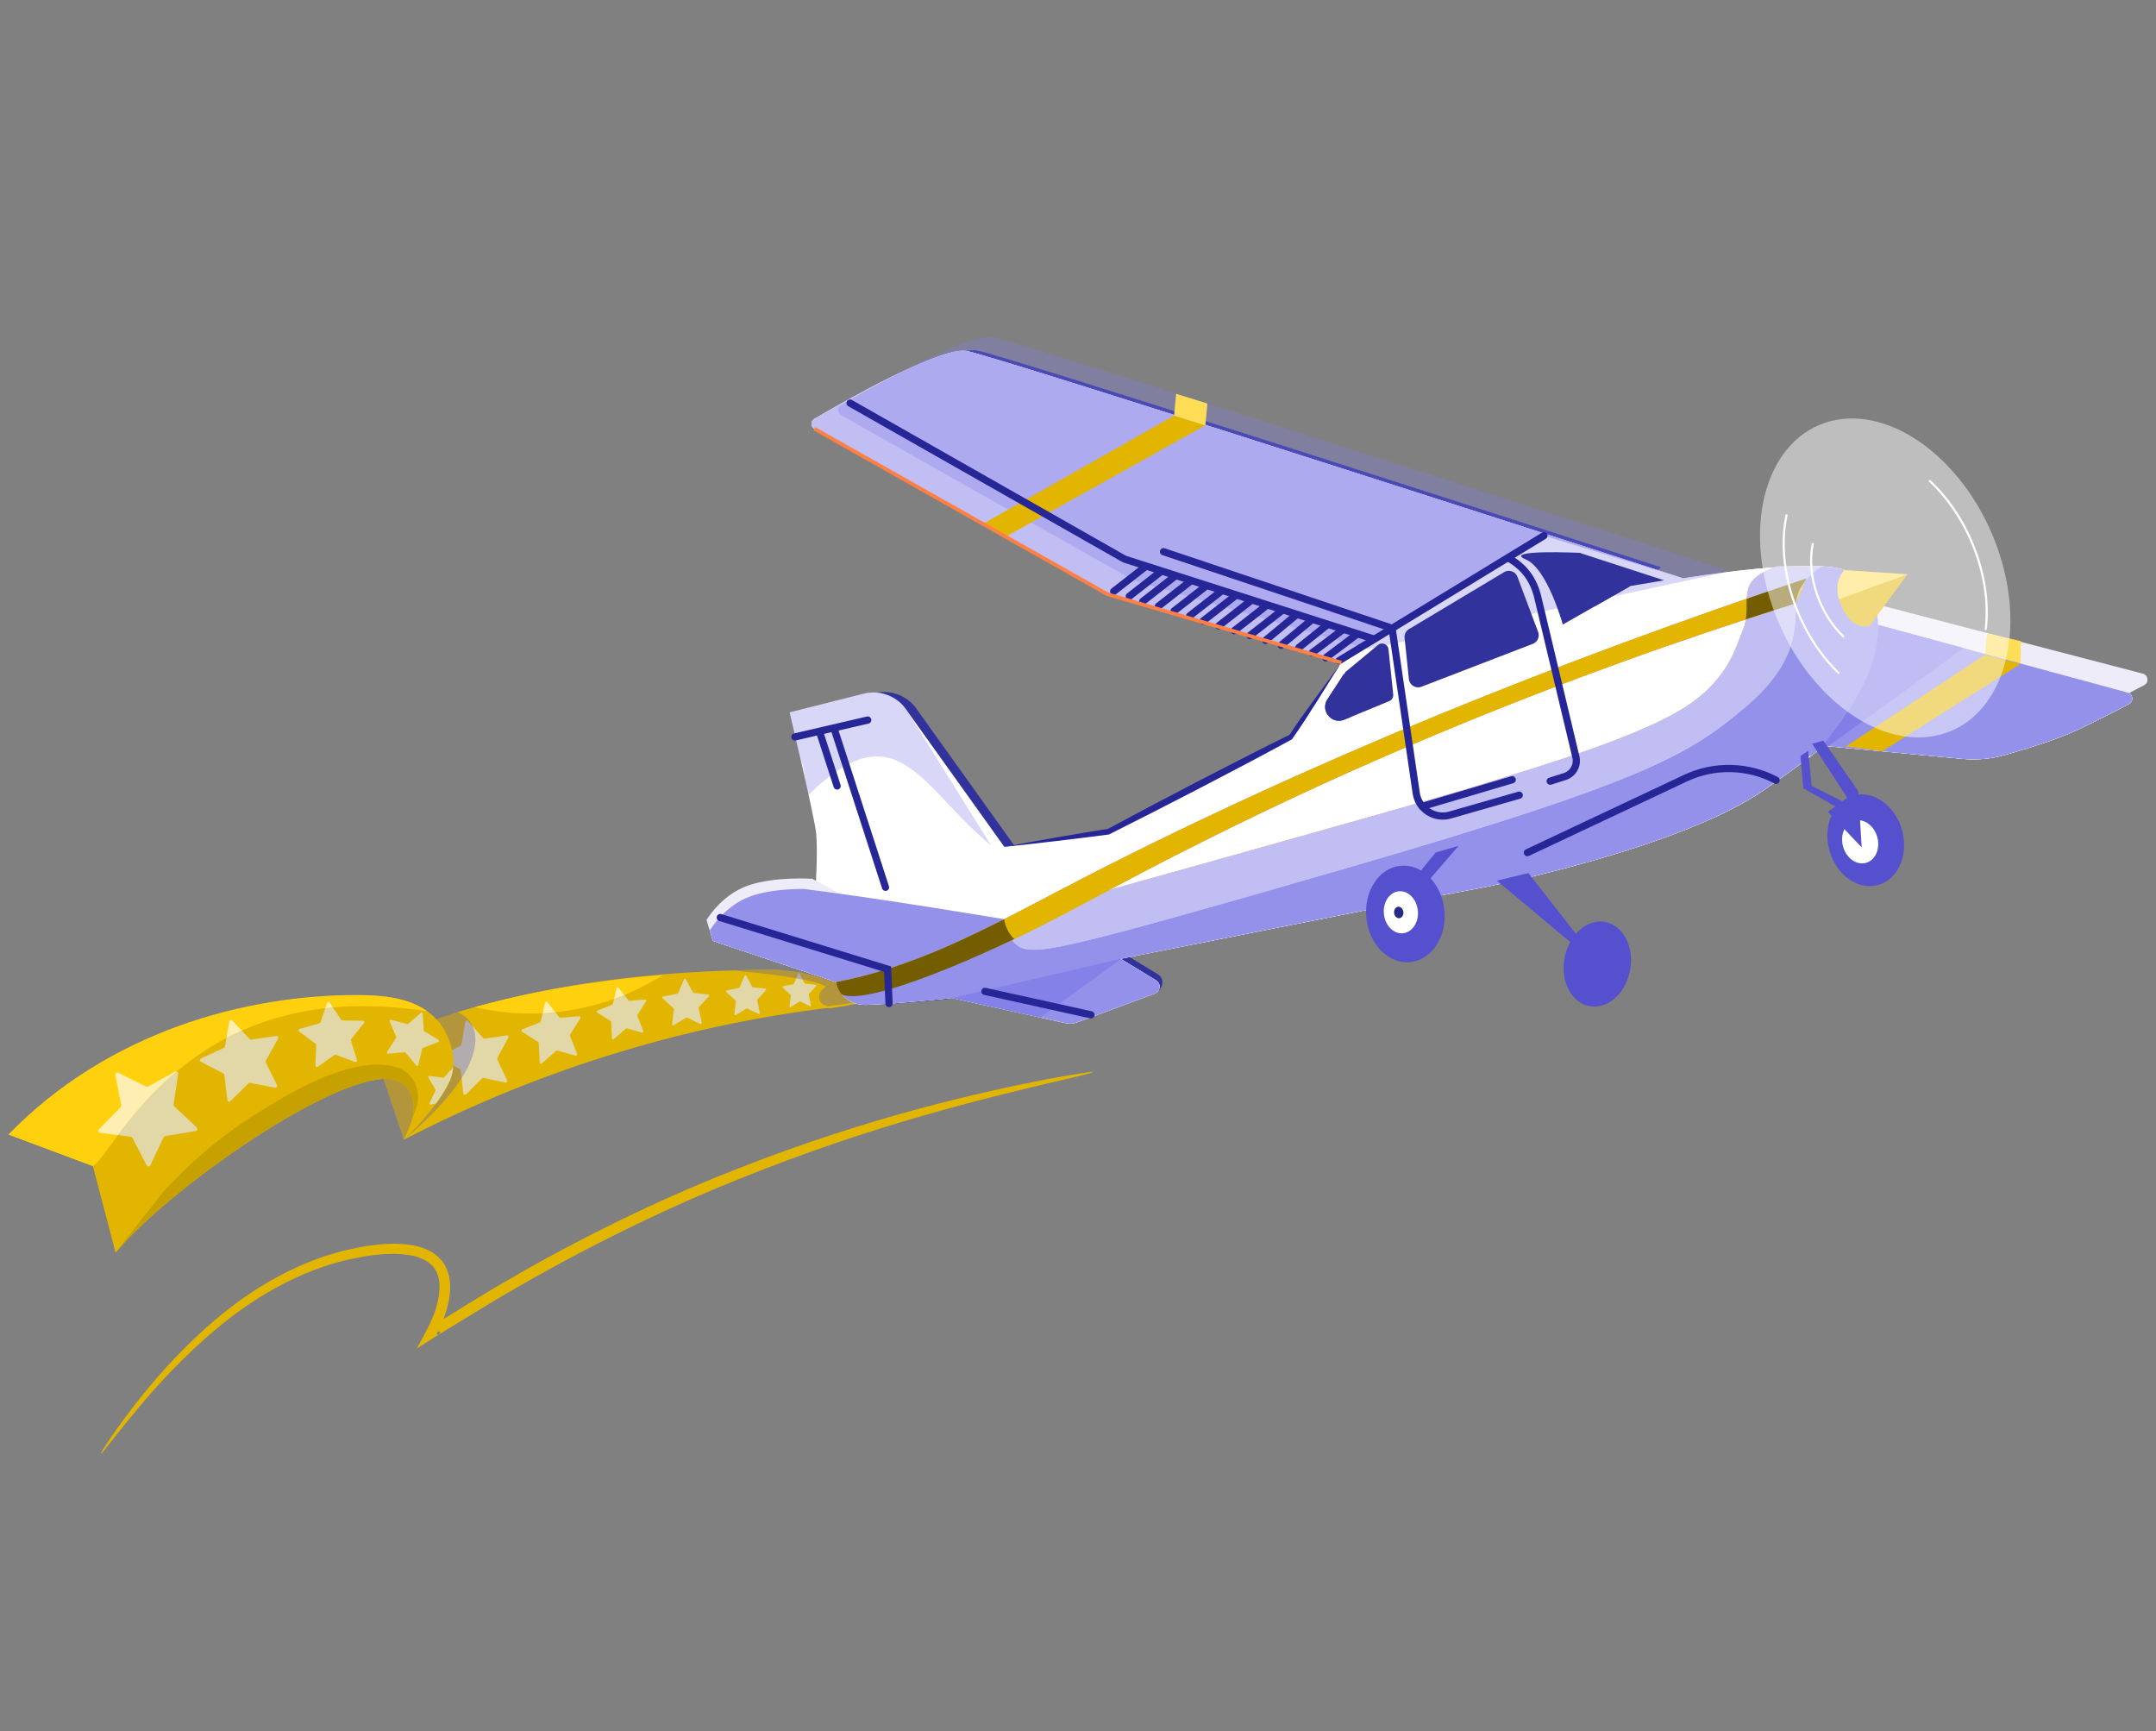 <?xml version="1.0" encoding="UTF-8"?>
<svg id="Isolation_Mode" data-name="Isolation Mode" xmlns="http://www.w3.org/2000/svg" xmlns:xlink="http://www.w3.org/1999/xlink" viewBox="0 0 149.474 120">
  <rect x="0" y="0" width="149.474" height="120" fill="#808080" stroke="none"/>
  <defs>
    <clipPath id="clippath">
      <path d="M45.942,67.597c-2.735.221-5.494.576-8.203,1.096l-.972.195c-1.295.27-2.576.578-3.835.929,4.397,1.046,9.205.212,13.01-2.22Z" fill="#ffd00d"/>
    </clipPath>
  </defs>
  <g>
    <g>
      <path d="M58.85,69.703c-10.746,1.134-21.248,4.334-30.847,9.297l-2.216-6.572c8.352-3.917,18.946-5.238,28.171-5.19l4.893,2.465Z" fill="#e2b600"/>
      <path d="M33.593,72.004l1.537-.224c.089-.013.153.085.109.165l-.761,1.396c-.017.032-.018.071-.003.104l.683,1.44c.039.083-.03.177-.118.158l-1.522-.318c-.035-.007-.071.004-.097.029l-1.115,1.114c-.064.064-.172.024-.183-.068l-.179-1.593c-.004-.036-.025-.069-.057-.086l-1.372-.752c-.079-.043-.076-.162.005-.2l1.411-.666c.032-.015.055-.046.061-.082l.267-1.579c.015-.091.125-.124.186-.056l1.052,1.181c.024.027.059.04.095.035Z" fill="#e2d7a7"/>
      <path d="M50.819,67.275l5.701,1.764s.094.265.277.528.718.342.718.342l3.987-.701-4.872-1.501c-1.085-.334-2.216-.496-3.351-.481l-2.459.048Z" fill="#e2b600"/>
      <g>
        <path d="M28.003,79s3.63-2.872,4.658-5.526-.923-3.287-.923-3.287c0,0-.547.076-2.145.653-.076.028-.146,3.671-.59,6.075-.24,1.295-.999,2.084-.999,2.084Z" fill="#5050bc" opacity=".32"/>
        <path d="M38.851,70.552l1.301-.101c.075-.006.124.08.083.145l-.713,1.127c-.016.026-.019.058-.008.087l.496,1.246c.029.072-.035.146-.108.126l-1.26-.353c-.029-.008-.06-.001-.083.019l-.994.871c-.057.05-.146.011-.149-.067l-.066-1.345c-.002-.031-.018-.059-.043-.075l-1.111-.708c-.064-.041-.055-.14.015-.167l1.219-.479c.028-.011.049-.035.056-.065l.308-1.308c.018-.075.112-.097.159-.036l.819,1.05c.019.024.048.037.078.035Z" fill="#e2d7a7"/>
        <path d="M43.631,69.377l1.091-.084c.063-.005.104.067.07.121l-.598.946c-.014.022-.016.049-.007.073l.416,1.046c.024.06-.029.123-.09.106l-1.056-.296c-.024-.007-.05-.001-.069.016l-.834.73c-.048.042-.122.009-.125-.056l-.055-1.129c-.001-.026-.015-.049-.036-.063l-.932-.594c-.054-.034-.046-.117.013-.14l1.022-.401c.023-.009.041-.03.047-.055l.258-1.098c.015-.063.094-.081.133-.031l.687.88c.016.02.04.031.065.029Z" fill="#e2d7a7"/>
        <path d="M48.094,68.834l1.007.103c.058.006.084.078.044.122l-.691.762c-.016.018-.022.042-.017.065l.217,1.02c.013.059-.046.107-.099.081l-.916-.444c-.021-.01-.045-.009-.066.003l-.873.527c-.05.03-.113-.012-.105-.072l.125-1.036c.003-.024-.006-.047-.023-.063l-.756-.695c-.044-.04-.024-.114.033-.126l.993-.197c.023-.004.042-.02.051-.042l.405-.956c.023-.055.098-.059.126-.006l.489.915c.011.021.032.035.055.037Z" fill="#e2d7a7"/>
        <path d="M52.199,68.445l.864.089c.05.005.072.067.038.105l-.593.654c-.014.015-.019.036-.015.056l.186.875c.011.051-.039.092-.085.07l-.786-.381c-.018-.009-.039-.008-.056.003l-.749.452c-.043.026-.097-.01-.09-.062l.107-.889c.003-.02-.005-.041-.02-.054l-.649-.596c-.037-.034-.021-.098.029-.108l.852-.169c.019-.004.036-.017.044-.036l.348-.821c.02-.047.084-.05.108-.005l.42.785c.01.018.027.03.047.032Z" fill="#e2d7a7"/>
        <path d="M55.822,68.189l.73.075c.042.004.061.057.032.088l-.501.552c-.011.013-.016.03-.013.047l.157.74c.009.043-.033.077-.071.059l-.664-.322c-.015-.007-.033-.006-.048.002l-.633.382c-.036.022-.082-.009-.076-.052l.09-.751c.002-.017-.004-.034-.017-.046l-.548-.504c-.032-.029-.017-.083.024-.091l.72-.142c.017-.003.03-.015.037-.031l.294-.694c.017-.04.071-.043.091-.004l.355.663c.008.015.023.025.04.027Z" fill="#e2d7a7"/>
      </g>
      <path d="M50.819,67.275c6.263.585,6.421,1.137,6.421,1.137,0,0-.688.39-.356,1.034.147.285.566.302.566.302l4.051-.54-4.872-1.501c-1.085-.334-2.216-.502-3.351-.481-.618.011-2.459.048-2.459.048Z" fill="#5050bc" opacity=".32"/>
      <g>
        <path d="M45.942,67.597c-2.735.221-5.494.576-8.203,1.096l-.972.195c-1.295.27-2.576.578-3.835.929,4.397,1.046,9.205.212,13.01-2.22Z" fill="#ffd00d"/>
        <g clip-path="url(#clippath)">
          <g>
            <path d="M33.593,72.004l1.537-.224c.089-.013.153.085.109.165l-.761,1.396c-.017.032-.018.071-.003.104l.683,1.44c.039.083-.03.177-.118.158l-1.522-.318c-.035-.007-.071.004-.097.029l-1.115,1.114c-.064.064-.172.024-.183-.068l-.179-1.593c-.004-.036-.025-.069-.057-.086l-1.372-.752c-.079-.043-.076-.162.005-.2l1.411-.666c.032-.015.055-.046.061-.082l.267-1.579c.015-.091.125-.124.186-.056l1.052,1.181c.024.027.059.04.095.035Z" fill="#ced3f8"/>
            <path d="M38.851,70.552l1.301-.101c.075-.006.124.08.083.145l-.713,1.127c-.016.026-.019.058-.008.087l.496,1.246c.029.072-.035.146-.108.126l-1.26-.353c-.029-.008-.06-.001-.083.019l-.994.871c-.057.05-.146.011-.149-.067l-.066-1.345c-.002-.031-.018-.059-.043-.075l-1.111-.708c-.064-.041-.055-.14.015-.167l1.219-.479c.028-.011.049-.035.056-.065l.308-1.308c.018-.075.112-.097.159-.036l.819,1.05c.019.024.048.037.078.035Z" fill="#ffeeb1"/>
            <path d="M43.631,69.377l1.091-.084c.063-.005.104.067.07.121l-.598.946c-.014.022-.016.049-.007.073l.416,1.046c.024.06-.029.123-.09.106l-1.056-.296c-.024-.007-.05-.001-.069.016l-.834.73c-.048.042-.122.009-.125-.056l-.055-1.129c-.001-.026-.015-.049-.036-.063l-.932-.594c-.054-.034-.046-.117.013-.14l1.022-.401c.023-.009.041-.03.047-.055l.258-1.098c.015-.063.094-.081.133-.031l.687.88c.016.02.04.031.065.029Z" fill="#ffeeb1"/>
            <path d="M48.094,68.834l1.007.103c.058.006.084.078.044.122l-.691.762c-.016.018-.022.042-.017.065l.217,1.02c.013.059-.046.107-.099.081l-.916-.444c-.021-.01-.045-.009-.066.003l-.873.527c-.05.03-.113-.012-.105-.072l.125-1.036c.003-.024-.006-.047-.023-.063l-.756-.695c-.044-.04-.024-.114.033-.126l.993-.197c.023-.004.042-.02.051-.042l.405-.956c.023-.055.098-.059.126-.006l.489.915c.011.021.032.035.055.037Z" fill="#ced3f8"/>
            <path d="M52.199,68.445l.864.089c.05.005.072.067.038.105l-.593.654c-.014.015-.019.036-.015.056l.186.875c.011.051-.039.092-.085.07l-.786-.381c-.018-.009-.039-.008-.056.003l-.749.452c-.043.026-.097-.01-.09-.062l.107-.889c.003-.02-.005-.041-.02-.054l-.649-.596c-.037-.034-.021-.098.029-.108l.852-.169c.019-.004.036-.017.044-.036l.348-.821c.02-.047.084-.05.108-.005l.42.785c.01.018.027.03.047.032Z" fill="#ced3f8"/>
            <path d="M55.822,68.189l.73.075c.042.004.061.057.032.088l-.501.552c-.011.013-.016.03-.013.047l.157.74c.009.043-.033.077-.071.059l-.664-.322c-.015-.007-.033-.006-.048.002l-.633.382c-.036.022-.082-.009-.076-.052l.09-.751c.002-.017-.004-.034-.017-.046l-.548-.504c-.032-.029-.017-.083.024-.091l.72-.142c.017-.003.03-.015.037-.031l.294-.694c.017-.04.071-.043.091-.004l.355.663c.008.015.023.025.04.027Z" fill="#ced3f8"/>
          </g>
        </g>
      </g>
      <polygon points="26.375 74.185 28.003 79 30.861 73.779 26.375 74.185" fill="#5050bc" opacity=".32"/>
      <path d="M28.003,79c.291-.614.586-1.242.664-1.916s-.095-1.417-.61-1.859c-.725-.623-1.82-.461-2.743-.211-4.93,1.336-14.019,7.907-17.302,11.82l-1.571-5.997-5.854-2.188c6.444-6.17,15.334-9.712,24.256-9.665,1.554.008,3.174.141,4.507.939.444.266.845.626,1.165,1.043.814,1.061,1.22,2.776.654,3.987-.947,2.028-3.166,4.047-3.166,4.047Z" fill="#e2b600"/>
      <path d="M29.618,70.101c-.087-.063-.176-.122-.268-.177-1.333-.799-2.953-.931-4.507-.939-7.818-.041-17.35,2.537-24.256,9.665l5.854,2.188c1.576-.94,6.612-13.336,23.176-10.736Z" fill="#ffd00d"/>
      <path d="M28.587,77.512c.117-.299.214-.547.271-.706.298-.823.058-1.848-.608-2.416-.438-.373-1.03-.511-1.603-.567-2.544-.247-5.753,1.482-7.94,2.804-3.006,1.817-5.022,3.454-7.42,6.021l-3.275,4.185c3.283-3.913,12.372-10.484,17.302-11.82.923-.25,2.017-.412,2.743.211.515.443.689,1.185.61,1.859-.017.145-.045.287-.08.428Z" fill="#c7a100"/>
      <path d="M29.415,71.489l.989.599c.057.035.05.119-.012.144l-1.077.421c-.025.01-.043.031-.049.057l-.264,1.125c-.015.065-.098.084-.141.033l-.733-.894c-.017-.021-.043-.031-.069-.029l-1.152.097c-.067.006-.111-.068-.074-.124l.624-.973c.014-.022.017-.05.006-.075l-.448-1.066c-.026-.061.03-.126.095-.109l1.118.292c.026.007.053 0.0.073-.017l.875-.755c.051-.044.129-.01.133.056l.067,1.154c.002.026.016.05.039.064Z" fill="#e2d7a7"/>
      <path d="M31.418,73.984l-.627.704c-.015.017-.037.025-.059.022l-.969-.122c-.056-.007-.096.053-.067.102l.493.843c.011.019.012.043.003.063l-.415.884c-.024.051.021.107.076.095l.386-.084c.355-.489.685-1.012.93-1.537.139-.298.22-.627.249-.97Z" fill="#e2d7a7"/>
      <g>
        <path d="M12.078,76.688c-.036-.034-.053-.082-.046-.131l.32-2.115c.012-.08-.039-.146-.107-.166-1.818,1.522-3.126,3.152-4.068,4.413l.889.111c.049.006.091.036.114.08l.983,1.899c.057.109.215.106.267-.006l.909-1.935c.021-.044.062-.076.11-.084l2.11-.349c.121-.02.167-.171.077-.255l-1.56-1.462Z" fill="#e2d7a7"/>
        <path d="M19.158,71.812l-1.746.258c-.04.006-.08-.008-.107-.037l-.545-.585c-.366.162-.721.334-1.063.513l-.099.583c-.007.04-.032.074-.069.091l-1.6.744c-.092.043-.095.173-.005.22l1.563.817c.036.018.06.054.065.094l.213,1.751c.012.101.135.144.208.073l1.26-1.235c.029-.028.07-.04.109-.033l1.731.339c.1.02.179-.084.134-.175l-.785-1.58c-.018-.036-.017-.079.003-.115l.857-1.542c.049-.089-.025-.196-.125-.181Z" fill="#e2d7a7"/>
        <path d="M25.156,70.758l-1.428-.022c-.033-.001-.063-.018-.082-.045l-.567-.852h-.001c-.178.015-.354.034-.527.054l-.337.984c-.011.031-.036.054-.068.063l-1.375.386c-.08.022-.099.126-.033.175l1.143.858c.027.02.041.051.04.083l-.058,1.428c-.004.082.089.133.156.085l1.169-.822c.027-.019.061-.023.092-.012l1.34.497c.077.029.154-.044.129-.123l-.42-1.366c-.01-.031-.003-.065.017-.091l.887-1.121c.051-.065.006-.16-.077-.161Z" fill="#e2d7a7"/>
      </g>
      <path d="M12.246,74.277c-.035-.01-.075-.008-.112.013l-1.873,1.032c-.043.023-.095.025-.139.003l-1.912-.958c-.11-.055-.236.04-.212.161l.403,2.1c.009.048-.006.097-.04.133l-1.502,1.522c-.087.088-.035.237.088.252l1.232.154c.942-1.261,2.25-2.891,4.068-4.413Z" fill="#ffeeb1"/>
      <path d="M16.76,71.448l-.657-.706c-.069-.074-.194-.037-.21.063l-.196,1.157c.342-.179.697-.351,1.063-.513Z" fill="#ffeeb1"/>
      <path d="M23.078,69.839l-.224-.337c-.046-.068-.15-.055-.177.023l-.126.369c.173-.021.349-.039.527-.054Z" fill="#ffeeb1"/>
    </g>
    <path d="M80.269,67.535l-2.447-1.49s2.381-.422,5.666-1.003c-.994-1.464-1.048-3.701.826-4.992,5.98-4.121,12.277-7.715,18.471-11.494,3.119-1.903,6.122-3.989,8.956-6.297,1.165-.949,2.275-1.966,3.421-2.934-9.482-3.063-45.567-14.702-47.42-15.028-1.804-.317-8.517,3.511-10.556,4.706-.264.155-.26.537.006.687l20.319,11.472,16.211,4.742-3.502,5.155-12.636,6.559-7.224,1.054-6.725-9.399c-.637-1.02-1.859-1.512-3.024-1.218l-5.134,1.295s1.705,7.153,1.835,8.374c.13,1.221-.04,3.887-.04,3.887,0,0-2.563-.181-4.442.464-1.879.645-2.893,2.398-2.893,2.398l.226.725,8.53,2.851s.318,1.613,2.11,1.576c1.792-.038,5.938-.471,5.938-.471l7.285,1.354c.248.055.506.037.745-.051l5.289-1.577c.404-.149.847-.931.21-1.346Z" fill="#32329d"/>
    <path d="M54.747,49.383s1.705,7.153,1.835,8.374-.04,3.887-.04,3.887c0,0-2.563-.181-4.442.464s-2.893,2.398-2.893,2.398l.225.725,8.53,2.851s.318,1.613,2.11,1.576,5.938-.471,5.938-.471l7.894,1.746c.248.055.506.037.745-.051l5.41-2c.404-.149.457-.699.089-.923l-2.447-1.49s21.992-4.393,24.198-4.773,14.799-3.043,20.381-6.919c5.582-3.876,3.867-3.098,3.867-3.098l9.925.929c.965.09,1.939.005,2.872-.256,1.453-.406,3.678-1.083,5.196-1.804,1.399-.664,2.649-1.313,3.457-1.743.344-.183.286-.693-.091-.794l-17.293-4.689s.033-2.548-2.031-3.679-11.478.451-11.478.451c0,0-47.557-15.387-49.692-15.763-1.804-.317-8.517,3.511-10.555,4.706-.264.155-.26.537.006.687l20.319,11.472,16.211,4.742-3.503,5.155-12.636,6.559-7.224,1.054-6.725-9.399c-.637-1.02-1.859-1.512-3.024-1.218l-5.134,1.295Z" fill="#fff"/>
    <path d="M92.993,45.937c-1.135,1.77-2.215,3.604-3.421,5.313-3.637,1.987-8.933,4.72-12.689,6.598-2.413.315-4.83.603-7.253.857,2.394-.449,4.793-.863,7.195-1.252,3.362-1.817,8.973-4.742,12.583-6.519.868-1.357,2.453-3.424,3.584-4.998h0Z" fill="#262697"/>
    <path d="M68.714,58.609l-5.809-9.304c-.637-1.02-1.859-1.512-3.024-1.218l-5.134,1.295s.364,1.529.768,3.291c.249.316.314,2.041.545,2.425,6.163-6.048,7.802-.432,12.654,3.509Z" fill="#827ee8" opacity=".31"/>
    <path d="M126.147,51.678l.221.021c.121-.175-.221-.021-.221-.021Z" fill="#827ee8" opacity=".31"/>
    <path d="M147.506,48.009l-17.293-4.689s.033-2.548-2.031-3.679c-2.064-1.131-11.478.451-11.478.451,0,0-47.557-15.387-49.692-15.763-1.804-.317-8.517,3.511-10.555,4.706-.264.155-.26.537.006.687l20.319,11.472,16.151,4.724c.011-.045.025-.09.035-.135-.011.046-.024.09-.035.135l.061.018-.106.156c-1.862,7.311-9.272,12.302-10.203,19.381,6.625-1.32,17.684-3.516,19.215-3.78,2.205-.38,14.799-3.043,20.381-6.919,3.083-2.141,3.939-2.861,4.088-3.078l-.221-.021s.342-.155.221.021l9.703.908c.965.09,1.939.005,2.872-.256,1.453-.406,3.678-1.083,5.196-1.804,1.398-.664,2.649-1.313,3.457-1.743.344-.183.286-.692-.091-.794Z" fill="#fff"/>
    <path d="M56.316,60.919s-2.563-.181-4.442.464-2.893,2.398-2.893,2.398l.225.725,8.53,2.851s.318,1.613,2.11,1.576,5.938-.471,5.938-.471l7.894,1.746" fill="#eeecf8"/>
    <path d="M127.207,50.369l9.925.929c.965.09,1.939.005,2.872-.256,1.453-.406,3.678-1.083,5.196-1.804,1.399-.664,2.649-1.313,3.457-1.743.344-.183.286-.693-.091-.794l-18.197-4.744" fill="#eeecf8"/>
    <polyline points="137.613 45.391 137.761 43.898 140.108 44.449 140.076 46.045" fill="#ffdd57"/>
    <path d="M119.946,39.603s-48.952-15.84-51.087-16.216c-1.804-.317-8.517,3.511-10.555,4.706-.264.155-.26.537.006.687l20.319,11.472,16.211,4.742" fill="#827ee8" opacity=".31"/>
    <path d="M69.631,63.719s28.509-7.918,32.858-9.27c4.349-1.352,10.592-3.202,13.975-5.202s3.876-4.446,4.36-5.544.08-2.104.431-3.038,1.949-1.401,1.949-1.401l3.14-.029s-1.699.926-1.825,2.586.27,4.013-3.582,7.259c-3.768,3.176-6.806,5.052-26.852,10.888-20.045,5.836-21.526,5.991-22.889,5.834-1.363-.157-1.565-2.082-1.565-2.082Z" fill="#ff8044"/>
    <path d="M58.352,68.939c6.831-.908,12.691-4.106,18.767-7.357,15.24-8.155,30.906-14.591,47.399-19.762l.718-1.721c-17.007,5.697-34.267,12.598-50.211,20.812-5.595,2.882-10.878,6.001-17.062,7.171,0,0,.015.148.21.577.049.108.179.281.179.281Z" fill="#ff5a52"/>
    <path d="M107.04,37.135l9.555,2.921h0c-2.486-.804-47.507-15.362-49.583-15.727-1.804-.317-8.517,3.511-10.555,4.706-.264.155-.26.537.006.687l20.319,11.472,16.211,4.742-.064.094,14.112-8.896Z" fill="#827ee8" opacity=".5"/>
    <path d="M147.506,48.009l-17.293-4.689s.006-.52-.177-1.194v-0c-.222-.819-.722-1.865-1.854-2.485-.4-.219-1.076-.336-1.905-.383-.157.053-.317.113-.485.184-.799.34-1.561,2.259-1.422,3.591.139,1.333-.86,3.233-3.311,5.585-2.45,2.352-9.197,5.152-9.197,5.152l-16.621,5.778s-21.214,6.258-23.319,6.178c-2.105-.079-2.306-2.004-2.306-2.004,0,0-8.143-1.377-13.876-2.1-.907-.002-2.419.068-3.641.487-1.878.645-2.893,2.398-2.893,2.398l.226.725,8.53,2.851s.318,1.613,2.11,1.576c1.792-.038,5.938-.471,5.938-.471l7.894,1.746c.248.055.506.037.745-.051l5.41-2c.404-.149.457-.699.089-.923l-2.426-1.477-.03-.012s.028-.005.082-.016c1.369-.273,21.992-4.391,24.124-4.759,2.205-.38,14.799-3.043,20.381-6.919,1.295-.899,2.197-1.548,2.819-2.014.149-.143.296-.29.442-.44l-.069.157c.582-.449.823-.674.896-.78l9.703.908c.965.09,1.939.005,2.872-.256,1.453-.406,3.678-1.083,5.196-1.804,1.398-.664,2.649-1.313,3.457-1.743.344-.183.286-.692-.091-.794Z" fill="#fff"/>
    <path d="M147.506,48.009l-17.293-4.689s.006-.52-.177-1.194v-0c-.222-.819-.722-1.865-1.854-2.485-.4-.219-1.076-.336-1.905-.383-.157.053-.317.113-.485.184-.799.34-1.561,2.259-1.422,3.591.139,1.333-.86,3.233-3.311,5.585-2.45,2.352-9.197,5.152-9.197,5.152l-16.621,5.778s-21.214,6.258-23.319,6.178c-2.105-.079-2.306-2.004-2.306-2.004,0,0-8.143-1.377-13.876-2.1-.907-.002-2.419.068-3.641.487-1.878.645-2.893,2.398-2.893,2.398l.226.725,8.53,2.851s.318,1.613,2.11,1.576c1.792-.038,5.938-.471,5.938-.471l7.894,1.746c.248.055.506.037.745-.051l5.41-2c.404-.149.457-.699.089-.923l-2.426-1.477-.03-.012s.028-.005.082-.016c1.369-.273,21.992-4.391,24.124-4.759,2.205-.38,14.799-3.043,20.381-6.919,1.295-.899,2.197-1.548,2.819-2.014.149-.143.296-.29.442-.44l-.069.157c.582-.449.823-.674.896-.78l9.703.908c.965.09,1.939.005,2.872-.256,1.453-.406,3.678-1.083,5.196-1.804,1.398-.664,2.649-1.313,3.457-1.743.344-.183.286-.692-.091-.794Z" fill="#827ee8" opacity=".85"/>
    <path d="M69.631,63.719s28.509-7.918,32.858-9.27c4.349-1.352,10.592-3.202,13.975-5.202s3.876-4.446,4.36-5.544.08-2.104.431-3.038,1.949-1.401,1.949-1.401l3.14-.029s-1.699.926-1.825,2.586.27,4.013-3.582,7.259c-3.768,3.176-6.806,5.052-26.852,10.888-20.045,5.836-21.526,5.991-22.889,5.834-1.363-.157-1.565-2.082-1.565-2.082Z" fill="#fff"/>
    <path d="M69.631,63.719s28.509-7.918,32.858-9.27c4.349-1.352,10.592-3.202,13.975-5.202s3.876-4.446,4.36-5.544.08-2.104.431-3.038,1.949-1.401,1.949-1.401l3.14-.029s-1.699.926-1.825,2.586.27,4.013-3.582,7.259c-3.768,3.176-6.806,5.052-26.852,10.888-20.045,5.836-21.526,5.991-22.889,5.834-1.363-.157-1.565-2.082-1.565-2.082Z" fill="#827ee8" opacity=".5"/>
    <g>
      <path d="M130.256,43.332c-.121,3.444-2.013,5.92-3.888,8.366l.379.035c1.956-1.409,6.636-4.785,9.378-6.811l-5.869-1.591Z" fill="#827ee8"/>
      <path d="M126.358,51.712c-.003.003-.005.007-.008.01.003-.004.005-.007.008-.01Z" fill="#1b756a"/>
    </g>
    <path d="M58.352,68.939c6.831-.908,12.691-4.106,18.767-7.357,15.24-8.155,30.906-14.591,47.399-19.762l.718-1.721c-17.007,5.697-34.267,12.598-50.211,20.812-5.595,2.882-10.878,6.001-17.062,7.171,0,0,.015.148.21.577.049.108.179.281.179.281Z" fill="#e2b600"/>
    <g>
      <path d="M125.236,40.098c-1.378.462-2.757.934-4.137,1.411-.023.457.012.931-.06,1.425,1.156-.378,2.315-.75,3.479-1.115.049-.639.331-1.169.659-1.58l.059-.142Z" fill="#735d00"/>
      <path d="M69.631,63.719s.087.834.535,1.448c2.262-1.071,4.491-2.268,6.748-3.476-4.245,1.184-7.284,2.028-7.284,2.028Z" fill="#e2b600"/>
    </g>
    <path d="M108.977,45.906c-5.045,1.92-10.067,3.95-15.028,6.091l.213,1.246c4.956-2.207,9.97-4.258,15.055-6.166l-.24-1.171Z" fill="#e2b600"/>
    <path d="M70.312,65.099c-.588-.565-.689-1.315-.695-1.373-3.723,1.891-7.484,3.567-11.654,4.356,0,0,.052.443.389.857,1.687.723,8.17-2.034,11.961-3.84Z" fill="#735d00"/>
    <path d="M66.011,69.186l6.111,1.351,5.608-4.052-.007-.004-.025-.01-11.699,2.716.013-.001Z" fill="#827ee8" opacity=".87"/>
    <path d="M127.87,39.524s-.959.849-.181,2.563,1.931,1.295,1.931,1.295l2.621-3.567-4.371-.292Z" fill="#e2b600"/>
    <path d="M127.87,39.524s-.755.67-.38,2.021l4.751-1.729-4.371-.292Z" fill="#ffdd57"/>
    <path d="M96.263,45.005l.328,3.141c.02.195-.09.381-.272.456l-3.119,1.287c-.874.361-1.688-.627-1.167-1.416l1.25-1.893,2.255-1.869c.272-.226.686-.057.723.295Z" fill="#32329d"/>
    <path d="M97.379,44.221l.298,2.857c.044.419.473.682.866.53l7.727-2.976c.314-.121.481-.465.381-.787l-1.436-3.825c-.114-.367-.525-.551-.875-.393l-6.589,3.945c-.251.114-.401.375-.372.649Z" fill="#32329d"/>
    <path d="M105.757,38.772c1.517.602,2.59,4.524,2.59,4.524l4.688-2.672-3.527-2.301s-5.345-.242-3.751.449Z" fill="#32329d"/>
    <polygon points="109.508 38.323 110.532 42.051 113.035 40.624 115.372 40.231 109.508 38.323" fill="#32329d"/>
    <path d="M93.201,49.889l.424-.175-.474-2.971-1.118,1.73c-.521.789.293,1.776,1.167,1.416Z" fill="#32329d"/>
    <polyline points="83.566 29.484 69.706 37.219 68.117 36.337 81.4 28.813" fill="#e2b600"/>
    <polyline points="81.4 28.813 81.541 27.301 83.707 27.973 83.566 29.484" fill="#ffdd57"/>
    <polyline points="140.075 46.032 130.502 52.074 127.979 51.74 137.613 45.391" fill="#e2b600"/>
    <path d="M138.491,38.011c2.109,5.998.33,11.78-3.974,12.915-4.303,1.134-9.501-2.809-11.61-8.807-2.109-5.998-.33-11.78,3.974-12.915,4.303-1.134,9.501,2.809,11.61,8.807Z" fill="#fff" opacity=".49"/>
    <path d="M127.467,46.718c-.021.002-.043-.005-.06-.021-1.355-1.319-2.426-3.028-3.099-4.941-.726-2.066-.912-4.215-.523-6.052.009-.04.048-.066.088-.057.04.008.066.048.057.088-.383,1.81-.199,3.931.518,5.971.665,1.892,1.724,3.581,3.062,4.884.029.029.03.076.002.105-.013.013-.029.02-.046.022Z" fill="#fff"/>
    <path d="M127.796,44.194c-.021.002-.043-.005-.06-.021-.797-.776-1.428-1.782-1.823-2.908-.427-1.215-.537-2.481-.308-3.563.009-.04.048-.066.088-.057.04.008.066.048.057.088-.223,1.056-.116,2.292.303,3.483.388,1.104,1.006,2.09,1.787,2.85.029.029.03.076.002.105-.013.013-.029.02-.046.022Z" fill="#fff"/>
    <path d="M137.679,43.683c-.005.001-.011.001-.017-0-.041-.005-.07-.042-.065-.083.193-1.632-.032-3.422-.649-5.177-.691-1.966-1.801-3.704-3.208-5.024-.03-.028-.032-.075-.003-.105.028-.03.075-.032.105-.003,1.425,1.336,2.547,3.094,3.247,5.083.624,1.776.851,3.589.656,5.244-.004.035-.032.062-.066.065Z" fill="#fff"/>
    <line x1="55.11" y1="51.087" x2="60.159" y2="49.915" fill="none" stroke="#262697" stroke-linecap="round" stroke-miterlimit="10" stroke-width=".5"/>
    <line x1="57.824" y1="50.49" x2="61.392" y2="61.511" fill="none" stroke="#262697" stroke-linecap="round" stroke-miterlimit="10" stroke-width=".5"/>
    <polyline points="49.937 63.606 61.536 67.184 61.636 69.568" fill="none" stroke="#262697" stroke-linecap="round" stroke-miterlimit="10" stroke-width=".5"/>
    <line x1="68.283" y1="68.724" x2="75.637" y2="70.35" fill="none" stroke="#262697" stroke-linecap="round" stroke-miterlimit="10" stroke-width=".5"/>
    <path d="M123.139,54.089c-1.941-1.026-4.273-1.095-6.292-.143l-10.953,5.161" fill="none" stroke="#262697" stroke-linecap="round" stroke-miterlimit="10" stroke-width=".5"/>
    <line x1="92.829" y1="45.804" x2="107.04" y2="37.135" fill="none" stroke="#262697" stroke-linecap="round" stroke-miterlimit="10" stroke-width=".5"/>
    <path d="M107.472,54.153l1.033-.327c.562-.189.888-.776.75-1.353l-2.634-11.039c-.288-1.207-.891-2.068-1.958-2.703h0" fill="none" stroke="#262697" stroke-linecap="round" stroke-miterlimit="10" stroke-width=".5"/>
    <path d="M96.515,43.568l1.67,11.41c.168,1.149,1.336,1.867,2.437,1.496l4.705-1.349" fill="none" stroke="#262697" stroke-linecap="round" stroke-miterlimit="10" stroke-width=".5"/>
    <line x1="98.599" y1="55.903" x2="104.842" y2="54.053" fill="none" stroke="#262697" stroke-linecap="round" stroke-miterlimit="10" stroke-width=".5"/>
    <path d="M58.933,27.942l18.89,10.736c.083.049.171.089.263.119l17.161,5.501" fill="none" stroke="#262697" stroke-linecap="round" stroke-miterlimit="10" stroke-width=".5"/>
    <line x1="80.664" y1="38.244" x2="96.33" y2="43.492" fill="none" stroke="#262697" stroke-linecap="round" stroke-miterlimit="10" stroke-width=".5"/>
    <line x1="77.21" y1="41" x2="79.424" y2="39.272" fill="none" stroke="#262697" stroke-linecap="round" stroke-miterlimit="10" stroke-width=".5"/>
    <line x1="78.293" y1="41.336" x2="80.507" y2="39.608" fill="none" stroke="#262697" stroke-linecap="round" stroke-miterlimit="10" stroke-width=".5"/>
    <line x1="79.228" y1="41.687" x2="81.442" y2="39.959" fill="none" stroke="#262697" stroke-linecap="round" stroke-miterlimit="10" stroke-width=".5"/>
    <line x1="80.311" y1="42.023" x2="82.525" y2="40.295" fill="none" stroke="#262697" stroke-linecap="round" stroke-miterlimit="10" stroke-width=".5"/>
    <line x1="81.393" y1="42.359" x2="83.608" y2="40.631" fill="none" stroke="#262697" stroke-linecap="round" stroke-miterlimit="10" stroke-width=".5"/>
    <line x1="82.476" y1="42.695" x2="84.691" y2="40.967" fill="none" stroke="#262697" stroke-linecap="round" stroke-miterlimit="10" stroke-width=".5"/>
    <line x1="83.411" y1="43.046" x2="85.625" y2="41.318" fill="none" stroke="#262697" stroke-linecap="round" stroke-miterlimit="10" stroke-width=".5"/>
    <line x1="84.494" y1="43.382" x2="86.708" y2="41.654" fill="none" stroke="#262697" stroke-linecap="round" stroke-miterlimit="10" stroke-width=".5"/>
    <line x1="85.577" y1="43.718" x2="87.791" y2="41.99" fill="none" stroke="#262697" stroke-linecap="round" stroke-miterlimit="10" stroke-width=".5"/>
    <line x1="86.659" y1="44.054" x2="88.874" y2="42.326" fill="none" stroke="#262697" stroke-linecap="round" stroke-miterlimit="10" stroke-width=".5"/>
    <line x1="87.742" y1="44.39" x2="89.808" y2="42.677" fill="none" stroke="#262697" stroke-linecap="round" stroke-miterlimit="10" stroke-width=".5"/>
    <line x1="88.825" y1="44.725" x2="90.891" y2="43.013" fill="none" stroke="#262697" stroke-linecap="round" stroke-miterlimit="10" stroke-width=".5"/>
    <line x1="90.04" y1="44.898" x2="91.974" y2="43.349" fill="none" stroke="#262697" stroke-linecap="round" stroke-miterlimit="10" stroke-width=".5"/>
    <line x1="90.975" y1="45.249" x2="93.057" y2="43.685" fill="none" stroke="#262697" stroke-linecap="round" stroke-miterlimit="10" stroke-width=".5"/>
    <line x1="91.91" y1="45.601" x2="93.992" y2="44.036" fill="none" stroke="#262697" stroke-linecap="round" stroke-miterlimit="10" stroke-width=".5"/>
    <polyline points="56.463 29.722 76.781 41.194 92.993 45.937" fill="none" stroke="#ff8044" stroke-miterlimit="10" stroke-width=".255"/>
    <path d="M111.445,63.952c-.783-.221-1.598.108-2.188.786l-3.291-4.216-2.19.528,5.087,4.256c-.149.271-.269.571-.349.897-.388,1.591.294,3.163,1.524,3.51,1.23.348,2.542-.66,2.93-2.251.388-1.591-.294-3.163-1.524-3.51Z" fill="#5550ce"/>
    <g>
      <ellipse cx="97.432" cy="63.359" rx="2.717" ry="3.356" transform="translate(-6.056 10.467) rotate(-5.965)" fill="#5550ce"/>
      <ellipse cx="97.121" cy="63.242" rx="1.183" ry="1.462" transform="translate(-6.046 10.434) rotate(-5.965)" fill="#fff"/>
      <ellipse cx="96.973" cy="63.257" rx=".324" ry=".4" transform="translate(-6.048 10.419) rotate(-5.965)" fill="#2a2a83"/>
      <polygon points="98.338 60.57 99.532 59.098 101.129 58.632 98.992 61.1 98.338 60.57" fill="#5550ce"/>
    </g>
    <g>
      <ellipse cx="129.35" cy="58.249" rx="2.613" ry="3.216" transform="translate(-10.811 36.358) rotate(-15.366)" fill="#5550ce"/>
      <ellipse cx="128.963" cy="58.356" rx="1.229" ry="1.512" transform="translate(-10.853 36.259) rotate(-15.366)" fill="#24a8a4"/>
      <ellipse cx="128.963" cy="58.356" rx="1.229" ry="1.512" transform="translate(-10.853 36.259) rotate(-15.366)" fill="#fff"/>
      <polygon points="126.41 51.344 125.635 51.557 128.094 55.342 127.762 55.565 125.605 54.484 125.354 52.052 124.826 52.405 125.024 54.644 127.248 55.909 126.719 56.262 129.069 58.743 128.832 54.848 126.41 51.344" fill="#5550ce"/>
    </g>
    <path d="M112.731,45.786l2.852-2.33c-2.347.848-4.693,1.72-7.034,2.615l.296,1.147c1.291-.486,2.586-.964,3.886-1.432Z" fill="#e2b600"/>
    <line x1="56.863" y1="50.862" x2="58.037" y2="54.487" fill="none" stroke="#262697" stroke-linecap="round" stroke-miterlimit="10" stroke-width=".5"/>
  </g>
  <path d="M6.992,100.772c-.019-.013.096-.212.336-.581.235-.372.602-.908,1.098-1.588 1-1.349,2.483-3.311,4.681-5.454,2.178-2.128,5.117-4.528,9.069-5.95.488-.184,1.006-.307,1.519-.466.521-.129,1.058-.224,1.597-.337,1.086-.163,2.233-.275,3.425-.05.589.118,1.208.355,1.701.822.493.469.748,1.157.781,1.802.041.651-.075,1.281-.251,1.881-.182.604-.416,1.171-.728,1.744l-.49-.52c.03-.019.063-.041.097-.062l-.04.023c.049-.03.104-.064.159-.097l-.166.31c.002-.07.032-.166.09-.237.028-.035.06-.063.091-.084l.011-.007.026-.017.05-.032.097-.061.194-.12.388-.24c.259-.16.52-.32.781-.481.525-.321,1.054-.645,1.588-.971,1.061-.664,2.172-1.286,3.283-1.933,5.046-2.848,10.051-5.215,14.73-7.039,4.674-1.839,8.995-3.196,12.661-4.181,3.667-.985,6.675-1.612,8.756-2.022,1.043-.196,1.856-.329,2.407-.417.552-.086.844-.119.849-.093s-.278.109-.819.243c-.543.127-1.344.315-2.375.556-2.058.498-5.04,1.203-8.673,2.25-3.633,1.047-7.914,2.45-12.547,4.314-4.638,1.848-9.6,4.219-14.615,7.049-1.105.643-2.208,1.259-3.266,1.919-.533.324-1.062.646-1.586.965-.262.16-.522.32-.781.479l-.387.238-.192.119-.095.059-.045.029-.021.014s-.009.006-.001 0c.027-.018.055-.043.079-.076.024-.032.044-.071.055-.111.039-.012-.085-.064-.14-.08-.07-.021-.144-.031-.217-.031l.203.311c-.055.033-.109.067-.159.097l-.04.023c-.034.021-.067.043-.097.062l-1.161.736.672-1.256c.535-1.0.947-2.153.896-3.205-.028-.524-.211-.999-.556-1.333-.348-.334-.831-.538-1.343-.643-1.033-.205-2.132-.119-3.175.031-.519.105-1.036.19-1.538.31-.495.149-.995.261-1.469.434-3.83,1.33-6.752,3.629-8.946,5.685-2.215,2.068-3.749,3.969-4.808,5.263-1.053,1.303-1.595,2.042-1.642,2.009Z" fill="#e2b600"/>
  <rect width="149.474" height="120" fill="none"/>
</svg>